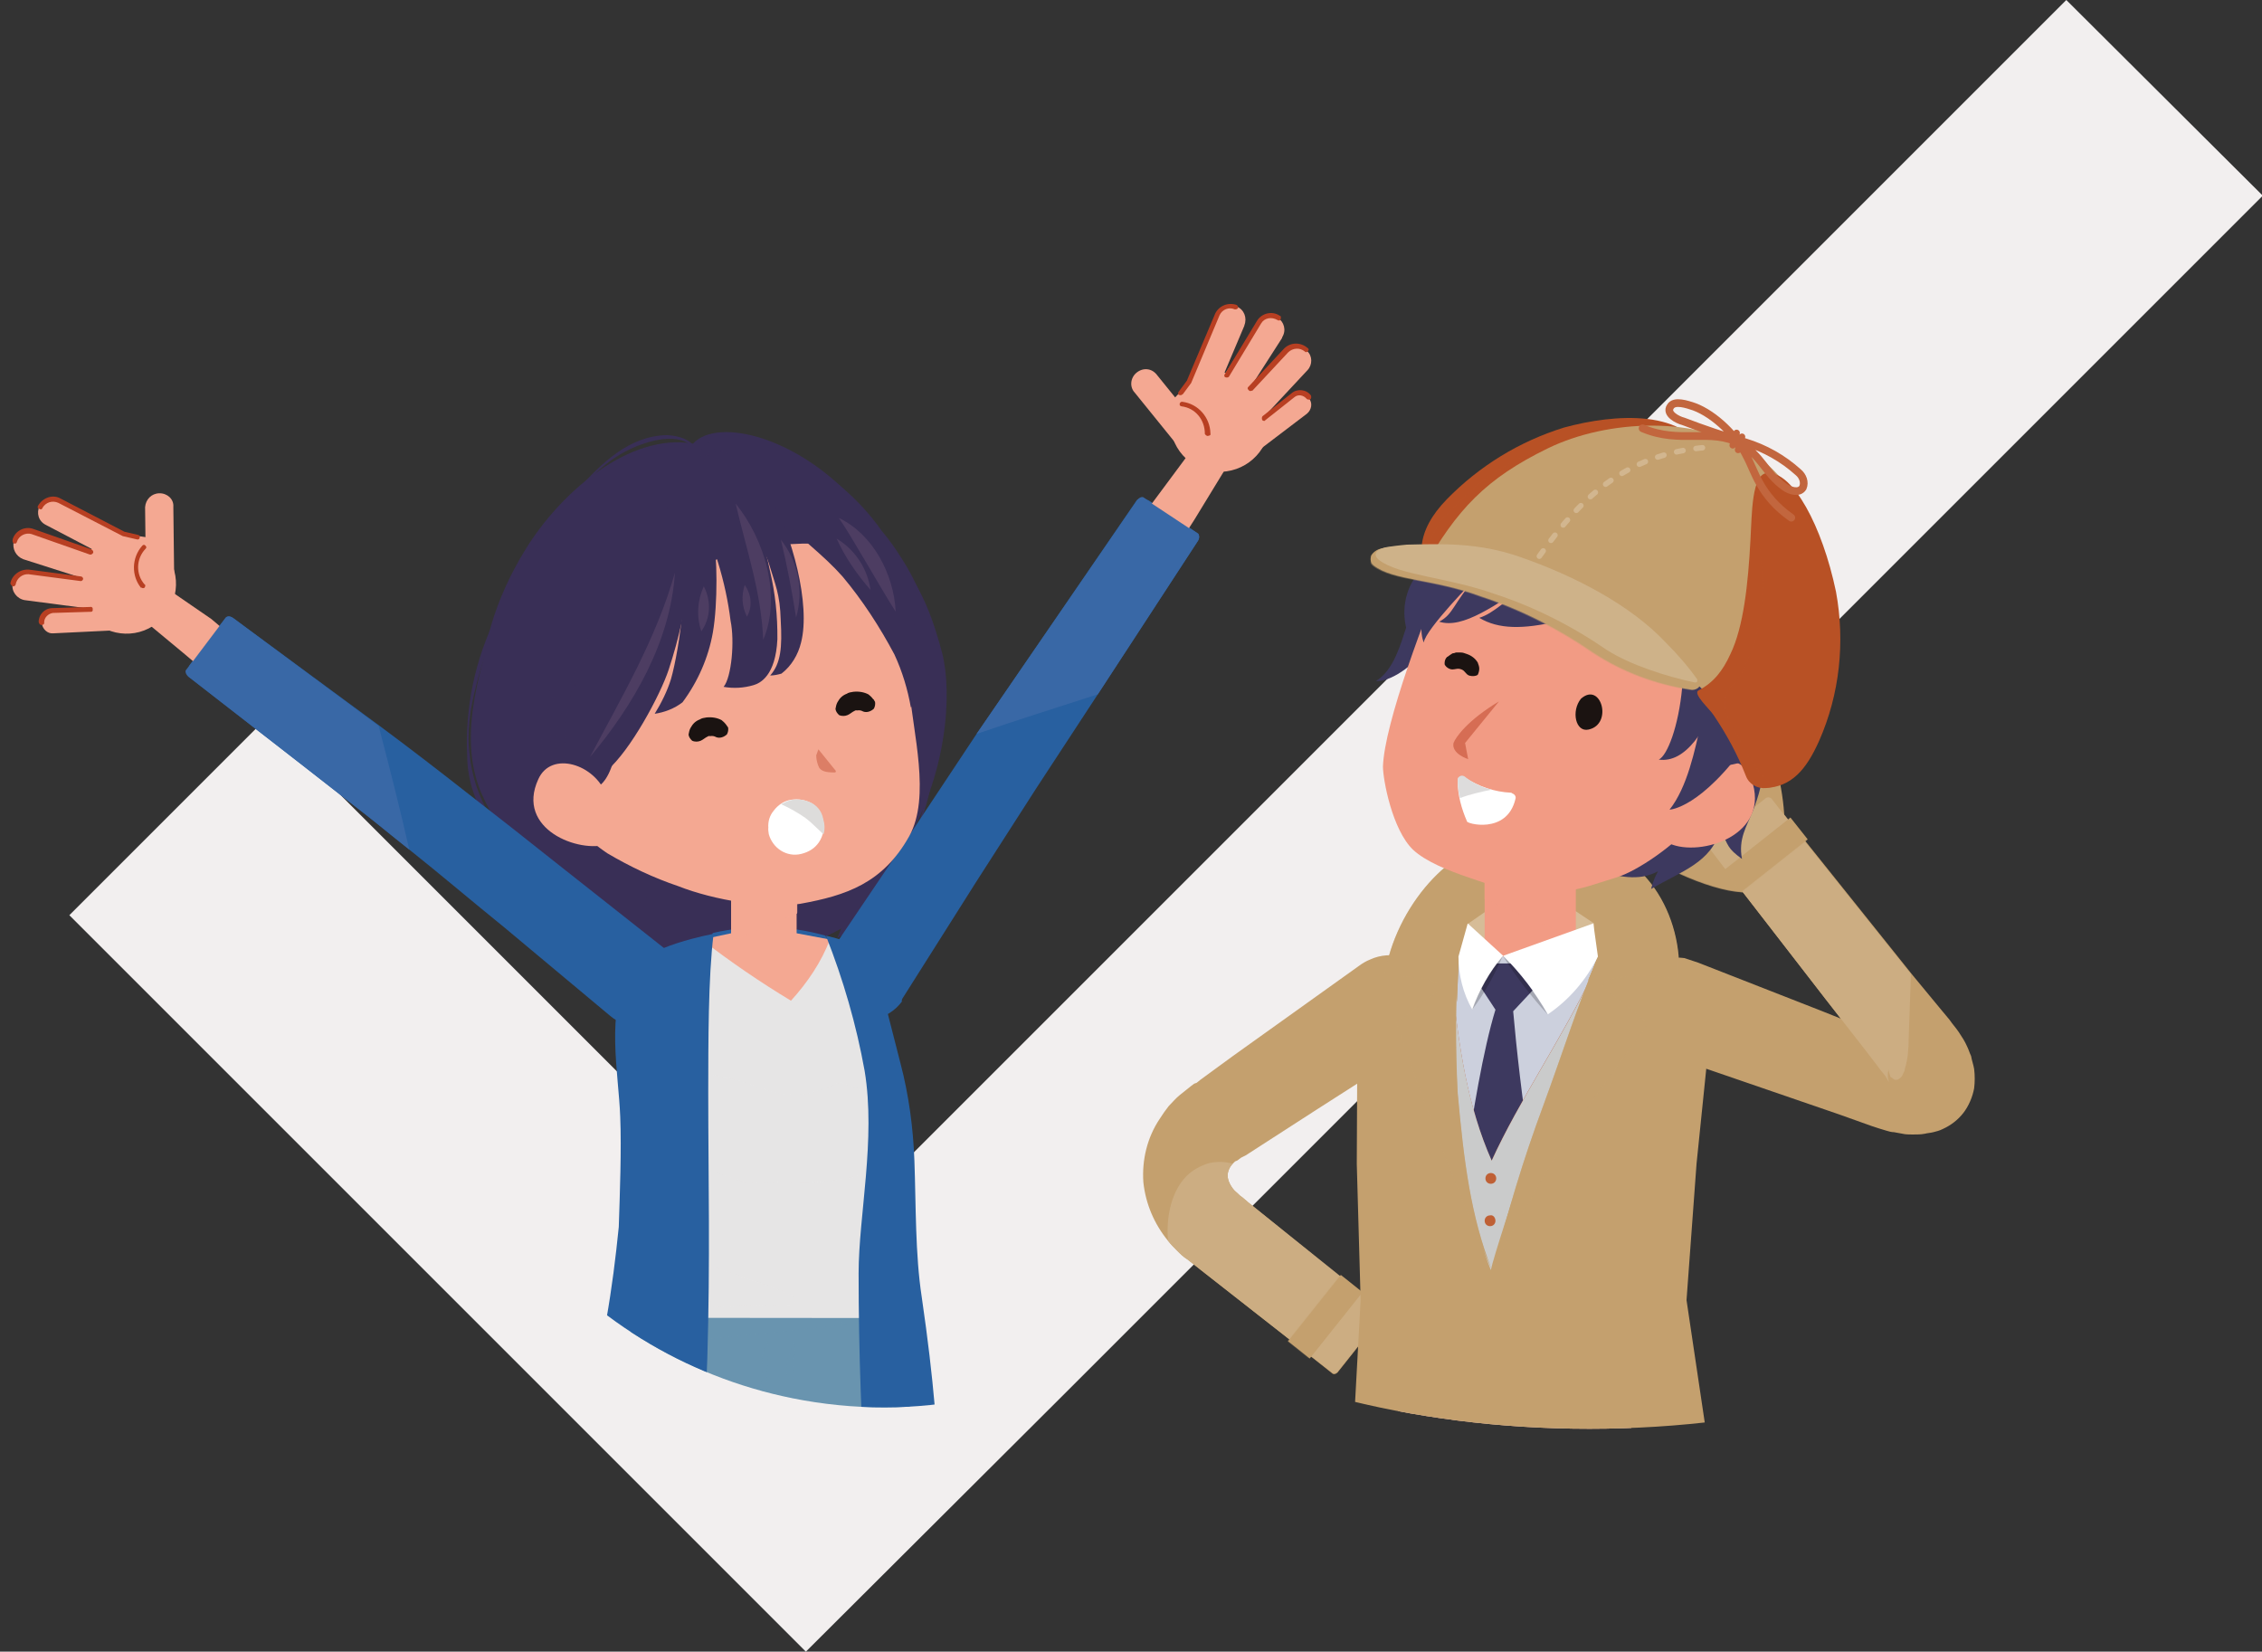 <svg xmlns="http://www.w3.org/2000/svg" xmlns:xlink="http://www.w3.org/1999/xlink" xml:space="preserve" id="レイヤー_1" x="0" y="0" style="enable-background:new 0 0 293.6 214.4" version="1.1" viewBox="0 0 293.6 214.4"><rect x="0" y="0" width="293.6" height="214.4" fill="#333333" stroke="none"/><style>.st2{fill:#392f56}.st3{opacity:.3}.st5{fill:#2860a0}.st6{fill:#3968a6}.st7{fill:#f4a892}.st8{fill:#6994af}.st9{opacity:.2}.st12{fill:#e6e5e5}.st13{opacity:.6}.st17{opacity:.4}.st20{fill:#b83f22}.st21{fill:#4d3d62}.st25{fill:#fff}.st27{fill:#1a1311}.st28{fill:#c4a06e}.st31{fill:#f29b84}.st32{fill:#ccad82}.st39{fill:#3d395f}.st40{fill:#b85125}.st43{opacity:.5}.st48{fill:#bf6035}.st52{fill:#070303}.st63{fill:#1b1311}</style><g id="img_solution01" transform="translate(0 -41)"><path id="前面オブジェクトで型抜き_1" d="M104.6 255.4 9 159.8l25.4-25.4 70.2 70.2L268.2 41l25.5 25.4-154.8 154.8-34.3 34.2z" style="fill:#f2efef"/><g id="グループ_343" transform="rotate(10.02 -232.769 246.631)"><g id="グループ_344" transform="translate(-10.828 -1.405)"><g id="グループ_339"><defs><path id="SVGID_1_" d="M165.6.6v105.5c0 33-26.8 59.8-59.8 59.8-29.2 0-54.2-21.1-59-49.9L-7 118l-14.2-71.6L165.6.6z"/></defs><clipPath id="SVGID_00000119092050075760860290000009014127385442443905_"><use xlink:href="#SVGID_1_" style="overflow:visible"/></clipPath><g id="グループ_338" style="clip-path:url(#SVGID_00000119092050075760860290000009014127385442443905_)"><path id="パス_319" d="M75.9 111.8c-10.7-4.3-19.6-16.7-23.7-30.2C43.6 62 83.8 41.2 101.1 64l3.4 29-2.5 9.8c-4.7 5.6-19.6 11.6-26.1 9" class="st2"/><g id="グループ_307" class="st3" transform="translate(85.382 54.714)"><g id="グループ_306"><defs><path id="SVGID_00000015331483269253977050000008672913815763943609_" d="M-36.8 1.7h58.4v53.6h-58.4z" transform="rotate(-79.98 -7.636 28.497)"/></defs><clipPath id="SVGID_00000161628782110527921580000012054950741998788779_"><use xlink:href="#SVGID_00000015331483269253977050000008672913815763943609_" style="overflow:visible"/></clipPath><g id="グループ_305" style="clip-path:url(#SVGID_00000161628782110527921580000012054950741998788779_)"><path id="パス_320" d="M-9.5 57c-10.7-4.3-19.6-16.7-23.7-30.2-8.5-19.6 31.7-40.4 49-17.6l3.4 29-2.5 9.8C11.9 53.7-3 59.7-9.5 57" class="st2"/></g></g></g><path id="パス_321" d="M99.7 106c3.9-2.4 4.7-8.6 6.4-13 4-10.2 2.8-20.8.6-25.7-3.7-8-6-9.5-11.2-14.3-3.3-3.1-8.4 1.3-6.7 4.7 4.8 9.4 10 20.9 11.7 30 1 6.1.7 12.4-.8 18.3" class="st2"/><path id="パス_322" d="M81.7 112.8c-4.5 2.2-9.8-.2-14.9-3.8-7.6-5.3-11.9-7.5-15.9-13.5-4.6-7.1-2.6-16.8-2.2-22.7.4-5.1 8.8-6.4 8.8-6.4 2.1 16.5-.2 23 5.5 30.2 4.5 5.8 8.2 14.7 18.7 16.2" class="st2"/><path id="パス_323" d="M59.8 88.2c.4 2.6 1.4 5 2.8 7.2 1.2 1.6 2.5 3 3.6 4.6 2.9 5.2 7.6 9.2 13.2 11.1l.1-.2c-2.9-2.7-5.8-4.9-8.7-7.4-1.8-1.7-4-3.3-5.3-5.5-1.7-3.4-3.1-7-5.6-10l-.1.2" class="st2"/><path id="パス_324" d="M61 89.7c1.4 5 4.9 9 8.4 12.7 3.4 3.9 8.5 5.4 11.9 9.3l.1-.1c-3.2-5.7-10.5-7.2-14.3-12.3-1.3-1.8-2.8-4.5-4-6.4-.7-1.1-1.3-2.2-2.1-3.2z" class="st2"/><path id="パス_325" d="M97.3 76.5c.7 4.6 3 8.9 2.7 13.6-.1 4.6-2.2 9.5-.1 13.9h.1c-1-4.7 1.1-9.1.5-13.9-.3-2.3-.5-4.7-.8-7-.3-2.3-1.2-4.6-2.4-6.6" class="st2"/><path id="パス_326" d="M48.9 72.5c-1.8 6.1-2 12.5-.6 18.7 1.2 6.3 6.5 11.3 12.5 13.2v-.1c-5.7-2.6-10.4-7.1-12.2-13.3-1.9-5.9-.2-12.4.3-18.5" class="st2"/><path id="パス_327" d="M107.3 80.1c.2 3.5 1 7.1-.1 10.6-1 3.4-2.6 6.6-4.8 9.4 2.8-2.4 4.6-5.7 5.1-9.4.6-3.4 1.3-7.4-.2-10.6" class="st2"/><path id="パス_328" d="m109.4 112.3 6.8-16.6 5.6-13.4 5.7-13.3 9.3-21.8c.2-.4.1-.8-.1-1l-7-3.1c-.2-.1-1.4-.2-1.6.2l-15.2 33.5-6.4 14.7-7.3 16.4c-1.3 2.8-.1 6.1 2.7 7.5 2.8 1.3 6.1.1 7.5-2.7-.1-.2 0-.3 0-.4" class="st5"/><path id="パス_329" d="M136.8 47.2c.2-.4.1-.8-.1-1l-7.8-3.4c-.2-.1-.6.1-.8.6l-15.2 33.4c4.9-2.7 9.7-5.2 14.6-7.8l9.3-21.8z" class="st6"/><path id="パス_330" d="m135.4 45.7-5.3-2.3.6-1.2 4.4-8.8 4.4 1.9-3.6 9.2-.5 1.2z" class="st7"/><path id="パス_331" d="m82.4 111.7 17.4-4-1.7-1.7c-4.9-.5-9.9.3-14.4 2.2l-1.3 3.5z" class="st5"/><path id="パス_332" d="M92.5 182.9c-3.6.5-7.1-1.6-8.2-5.1l-1.2-4.1c-1-3.4-2.3-15.9 1.2-16.5l28.9-5.1c3.5-.6 6.6 11.6 6.8 15.1l.3 4.3c.1 3.6-2.4 6.8-6 7.5l-21.8 3.9z" class="st8"/><g id="グループ_310" class="st9" transform="translate(136.297 154.914)"><g id="グループ_309"><defs><path id="SVGID_00000049207134281388946290000007616553662870779272_" d="M-45.5 10.4h25.2v3.1h-25.2z" transform="rotate(-79.98 -32.904 11.898)"/></defs><clipPath id="SVGID_00000054968142563920578050000010967757204041041289_"><use xlink:href="#SVGID_00000049207134281388946290000007616553662870779272_" style="overflow:visible"/></clipPath><g id="グループ_308" style="clip-path:url(#SVGID_00000054968142563920578050000010967757204041041289_)"><path id="パス_333" d="M-33.6 24.5c.1 0 .2 0 .2-.1 1-.7 1.6-1.8 1.7-3 .7-3.8.1-10.5-1.9-21.7 0-.2-.3-.4-.5-.4s-.4.3-.4.5c1.9 11 2.5 17.8 1.9 21.4-.1.9-.6 1.8-1.3 2.4-.2.1-.3.4-.1.6.1.2.3.3.4.3" class="st8"/></g></g></g><g id="グループ_313" class="st9" transform="translate(133.147 155.745)"><g id="グループ_312"><defs><path id="SVGID_00000116939958164309383840000003143838987413094291_" d="M-43.6 8.4h21.8V12h-21.8z" transform="rotate(-79.98 -32.637 10.22)"/></defs><clipPath id="SVGID_00000105402566309856503590000005085160312886667445_"><use xlink:href="#SVGID_00000116939958164309383840000003143838987413094291_" style="overflow:visible"/></clipPath><g id="グループ_311" style="clip-path:url(#SVGID_00000105402566309856503590000005085160312886667445_)"><path id="パス_334" d="M-31.2 21.1c.2 0 .4-.2.3-.4-.5-5-2-15.9-2.9-21.2 0-.2-.2-.3-.4-.3s-.3.2-.3.4c1 5.2 2.4 16.1 2.9 21.1.1.3.2.4.4.4" class="st8"/></g></g></g><path id="パス_335" d="m81 110.1 8.9-3.6h10c9.5 1.1 14.7 47 14.7 47L85 158.7c.1.1-12.6-44.3-4-48.6" class="st12"/><g id="グループ_316" class="st13" transform="translate(119.388 149.627)"><g id="グループ_315"><defs><path id="SVGID_00000069368119343340603800000014499196437969312659_" d="M-30.1-5.1h8.9v17.6h-8.9z" transform="rotate(-79.98 -25.638 3.735)"/></defs><clipPath id="SVGID_00000006699795410825380100000015592344732669334693_"><use xlink:href="#SVGID_00000069368119343340603800000014499196437969312659_" style="overflow:visible"/></clipPath><g id="グループ_314" style="clip-path:url(#SVGID_00000006699795410825380100000015592344732669334693_)"><path id="パス_336" d="M-34.4-.7C-28.2 2-23 1.6-17.5 3.1c1 .3.9 1.1-.2 1.3-5.4 1.1-13 2.7-16.6 3.7l-.1-8.8z" class="st12"/></g></g></g><g id="グループ_319" class="st3" transform="translate(119.499 154.256)"><g id="グループ_318"><defs><path id="SVGID_00000058557680946070666800000012340853771051394482_" d="M-23.9-11.2h8.5v29.6h-8.5z" transform="rotate(-79.98 -19.657 3.556)"/></defs><clipPath id="SVGID_00000041983957238119516340000013986054865038794368_"><use xlink:href="#SVGID_00000058557680946070666800000012340853771051394482_" style="overflow:visible"/></clipPath><g id="グループ_317" style="clip-path:url(#SVGID_00000041983957238119516340000013986054865038794368_)"><path id="パス_337" d="m-33.9 7.8 28-7.9 1-.6-29.6 5.2.6 3.3z" class="st8"/></g></g></g><g id="グループ_322" class="st13" transform="translate(115.14 123.886)"><g id="グループ_321"><defs><path id="SVGID_00000067233891408970447630000006335242607651285389_" d="M-27.5-7.6H-11v30.4h-16.5z" transform="rotate(-79.98 -19.254 7.568)"/></defs><clipPath id="SVGID_00000183962262203806201100000009494702392790426521_"><use xlink:href="#SVGID_00000067233891408970447630000006335242607651285389_" style="overflow:visible"/></clipPath><g id="グループ_320" style="clip-path:url(#SVGID_00000183962262203806201100000009494702392790426521_)"><path id="パス_338" d="M-6.2 11.2c-2.2 1.9-6.6 2.7-9.2 3.1-5 .7-10.8 3.2-15.5-.2-2-1.4-3.9-5.2-3.4-7.7.7-3.7 5.5-4.1 8.4-3.9 2.3.2 5.8 1.1 8.3.7 3.9-.7 4.6-2.7 8.7-3.8 4.8-1.3 6.6 8.3 2.7 11.8" class="st12"/></g></g></g><path id="長方形_772" d="M85.6 98.9h8.5v11.6h-8.5z" class="st7" transform="scale(-1) rotate(-10.02 -1194.104 1024.593)"/><path id="パス_339" d="M95.2 115.1c-4.4-1.7-8.6-3.6-12.8-5.8l7.4-3 9 .1c-.6 3.1-1.9 6-3.6 8.7" class="st7"/><path id="パス_340" d="m86.2 108.8 7.8-5-1-5.6-8.4 1.5 1.6 9.1z" class="st7"/><g id="グループ_325" class="st17" transform="translate(119.06 98.904)"><g id="グループ_324"><defs><path id="SVGID_00000090293485805497937370000000189905275047542449_" d="M-35.1-.1h10.6v9.4h-10.6z" transform="rotate(-79.98 -29.749 4.627)"/></defs><clipPath id="SVGID_00000127007197183300526640000012590731010450321585_"><use xlink:href="#SVGID_00000090293485805497937370000000189905275047542449_" style="overflow:visible"/></clipPath><g id="グループ_323" style="clip-path:url(#SVGID_00000127007197183300526640000012590731010450321585_)"><path id="パス_341" d="m-32.8 9.9 7.8-5-1-5.6-8.4 1.5 1.6 9.1z" class="st7"/></g></g></g><path id="パス_342" d="M78.8 159.9c0-4-.2-8-.5-12-.6-4.2-1.4-10-2.3-14.1-1.2-5.6-4.3-13.2-2.1-18.8 1.4-3.6 9.9-6.7 9.9-6.7.3 5.8 1.8 14.1 2.9 20.4 2 11.3 4 21.1 5.9 34.1 1.3 9 1.3 13.6 1.9 20.2.2 1.7-1.1 3.3-2.8 3.5-3.3.5-6.6.8-9.9 1-.8 0-1.5-.6-1.6-1.4 0 0-1-15.2-1.4-26.2" class="st5"/><path id="パス_343" d="M120.5 181.3c-1.7.5-3.5-.5-4-2.2v-.1c-2.6-10.7-4.7-20.4-6.5-30.6-1.3-7.4-.8-17.5-3.8-26-2.1-5.7-4.8-11.2-8-16.4 2.9.1 6.2.9 7.1 2.9l5.3 11.7c1.8 3.9 3.1 8 4 12.2 1.2 5.6 2.2 11.9 4 17.2 3.6 10.9 4.9 16.4 7.7 28 .2.8-.3 1.6-1 1.9-1.3.5-3.6 1.1-4.8 1.4" class="st5"/><path id="パス_344" d="M89.1 51c1.5 2.1 3.2 4.1 5.1 6 2.1 1.6 3.9 3.6 5 6 1.6 3.3 3.6 7 4.4 10.5.4 1.1.1 2.4-.7 3.3l.1.2c1.5-.4 2.1-2.2 2.1-3.6 0-5.7-4.3-9.9-7.6-14-2-3.5-4.6-6.6-8.4-8.4" class="st2"/><path id="パス_345" d="M52.1 81.6c-6.5-14.3 3.1-32 22-34.3C91 45.1 98.6 55 103.3 72.6c1.4 5.4 5.2 13.3 3.3 18.8-2.3 6.6-6.7 9-12.4 11.1-4 1.4-11.1 1.5-16 .5-3.3-.5-6.6-1.4-9.8-2.6-6.4-2.8-12-9.3-16.3-18.8" class="st7"/><g id="グループ_328" class="st17" transform="translate(127.245 82.882)"><g id="グループ_327"><defs><path id="SVGID_00000146468305104437838990000003447683866414663856_" d="M-34.3-.8h2.9v3.1h-2.9z" transform="rotate(-79.98 -32.871 .745)"/></defs><clipPath id="SVGID_00000143591224866678312540000003064502393841906331_"><use xlink:href="#SVGID_00000146468305104437838990000003447683866414663856_" style="overflow:visible"/></clipPath><g id="グループ_326" style="clip-path:url(#SVGID_00000143591224866678312540000003064502393841906331_)"><path id="パス_346" d="M-34.4-.7c-.1.9.2 1.8.7 2.5.5.5 1.3.4 2.4.2l-3.1-2.7z" class="st20"/></g></g></g><path id="パス_347" d="M49.4 84.8c2.7 8 7.2 10.2 14.2 14.4.8-2.8 1.9-8.3 1.5-12-.4-3.7-4-10.3 3.4-20.4 7.3-10 21.3-10.9 21.3-10.9l3.6-5.1c-9.5-8.1-20.8-8.7-23.3-4.7-8.2 0-15.8 9-19.1 17.5-2.4 6.1-4 14.3-1.6 21.2" class="st2"/><path id="パス_348" d="M83.6 55.8 81.2 45c5.7 1.1 10.9 3.9 15 8 1.1.9 2.1 1.9 3.1 3 5.2 5.5 10.6 16.9 5.3 17.8 2.2-1.2 1-4.7-1.9-8.7-8.2-7.3-14.2-9.5-19.1-9.3" class="st2"/><path id="パス_349" d="M85.5 50.5c7.9.6 23.2 16.8 18.4 24.4-.8-2.2-1.9-4.4-3.3-6.4-2.5-3.2-5.3-6.2-8.4-8.8-2.9-2.3-6.2-3.9-9.2-6-.9-.7-1.9-1.3-2.7-2.1l5.2-1.1z" class="st2"/><path id="パス_350" d="M70.8 55.9c1.9 4.5 2.5 11.1 1.3 19.6-.5 3.5-3.1 11.3-5.6 14.3-.7.8-1.5.4-2.5.4 3.5-5.4 6.3-15.3 5.4-25.9-.2-2.3-.2-4.7 0-7 0-1.6.7-2 1.4-1.4" class="st2"/><path id="パス_351" d="M71.2 57c1.7 6.5 1.3 13.4-1.1 19.7-1.1 3.1-2.9 6.3-2.9 9.7s-.7 5-1.5 5.7c-.5-1-1.2-1.8-2-2.5-2.7-3.2-4.1-9.2-3.8-15.2.3-4.2 1.5-8.4 3.5-12.1 1.5-3.3 3.6-6.3 6.2-8.9.7.9 1.3 2.2 1.6 3.6" class="st2"/><path id="パス_352" d="M72 54.2c.7-2.3 3.4-4.5 6.7-1.5 1.6 2.5 3 5.1 4.1 7.9 1.2 2.8 2 5.6 2.5 8.6.6 4.7-1.2 6-2 6.4-1.2.6-2.5.9-3.8.9.8-1.4.4-6.1-.6-8.6C77.4 63 75 58.4 72 54.2" class="st2"/><path id="パス_353" d="M76.9 69.8c0 3.3-.8 6.6-2.3 9.6-.9 1-2.1 1.7-3.3 2.1.6-1.5 1.1-3.2 1.3-4.8.4-3.8.2-15.1-2.8-19.6 1.9-1.7 3.6-2.4 5 .5.9 2.1 2.1 8.4 2.1 12.2" class="st2"/><path id="パス_354" d="M81.1 51c3.7 4.5 7.7 13 7.3 18.1-.1 1.6-.7 3.2-1.8 4.4-.4.2-.9.4-1.4.5 1.1-1.8.9-3.9.1-7.3-.7-3.4-1.5-4.4-2.8-7-.6-1.2-2.9-4.2-3.7-6.1-.7-2.1 1-3.7 2.3-2.6" class="st2"/><path id="パス_355" d="M90.6 55c1.5 2.2 3.4 4.1 5.5 5.8-.9-2.7-2.9-4.8-5.5-5.8" class="st21"/><path id="パス_356" d="M83.5 56.4c1.4 3.2 2.6 6.4 3.7 9.6.4-3.6-1-7.2-3.7-9.6" class="st21"/><path id="パス_357" d="M76.9 52.8c2.4 5.6 5.3 10.8 6.6 16.8 1.4-6-2.1-12.9-6.6-16.8" class="st21"/><path id="パス_358" d="M74.7 64.1c-.5 1.9-.3 4 .7 5.8.9-1.9.6-4.1-.7-5.8" class="st21"/><path id="パス_359" d="M79.9 63c-.2 1.4.1 2.8 1 4 .5-1.4.1-2.9-1-4" class="st21"/><path id="パス_360" d="M70.7 63c-.9 8.9-4 17.1-6.7 25.5 4.4-7.6 7.7-16.6 6.7-25.5" class="st21"/><path id="パス_361" d="M61.4 72.5c-1.1 2.6-1.6 5.3-1.6 8.1-.8 4.5-1.3 9.8 2.6 13.1l.1-.1c-2-4-2.7-8.6-2.3-13 .8-2.6 1.3-5.3 1.3-8.1h-.1" class="st2"/><g id="グループ_331" class="st9" transform="translate(93.693 73.173)"><g id="グループ_330"><defs><path id="SVGID_00000004528175252788857020000013526796789666472341_" d="M-43.4 8.3h21.2v3.2h-21.2z" transform="rotate(-79.98 -32.824 9.919)"/></defs><clipPath id="SVGID_00000170958020540029697890000004659902602354670987_"><use xlink:href="#SVGID_00000004528175252788857020000013526796789666472341_" style="overflow:visible"/></clipPath><g id="グループ_329" style="clip-path:url(#SVGID_00000170958020540029697890000004659902602354670987_)"><path id="パス_362" d="M-32.3-.7c-1.1 2.6-1.6 5.3-1.6 8.1-.8 4.5-1.3 9.8 2.6 13.1l.1-.1c-2-4-2.7-8.6-2.3-13 .8-2.6 1.3-5.3 1.3-8.1h-.1" class="st2"/></g></g></g><path id="パス_363" d="M57.9 78.3c-1.3 5.4-1.4 13 4.4 15.9-4.6-4.1-4-10.2-4.4-15.9" class="st2"/><g id="グループ_334" class="st9" transform="translate(91.595 79.029)"><g id="グループ_333"><defs><path id="SVGID_00000129900891440288376520000007924295556044180125_" d="M-39.8 4.7h15.9v5.1h-15.9z" transform="rotate(-79.98 -31.895 7.249)"/></defs><clipPath id="SVGID_00000098903703789762694310000002032437942342253958_"><use xlink:href="#SVGID_00000129900891440288376520000007924295556044180125_" style="overflow:visible"/></clipPath><g id="グループ_332" style="clip-path:url(#SVGID_00000098903703789762694310000002032437942342253958_)"><path id="パス_364" d="M-33.7-.7c-1.3 5.4-1.4 13 4.4 15.9-4.6-4.1-4-10.3-4.4-15.9" class="st2"/></g></g></g><path id="パス_365" d="M90.4 52.3c1.5 1.5 3.3 3.7 4.7 5.3 1.4 1.6 3.2 3.8 4.7 5.4-1.1-4.8-4.7-9.4-9.4-10.7" class="st21"/><path id="パス_366" d="M70.8 47.1c-.7-1.5-2.7-1.7-4.2-1.5-4.8.9-7.8 5.1-10.2 9-2.5 3.9-4.5 8.1-6 12.5-.5 1.5-.9 3-1.2 4.5 1.1-2.7 2.2-5.8 3.4-8.5 2.5-5.5 4.7-11.6 9.9-15.1 2.4-1.6 6.2-3.3 8.3-.9" class="st2"/><path id="パス_367" d="M66.9 92.9c-2.1-3.6-8-4.4-9-.4-1.8 6.9 6.9 8.6 10.4 6.7 2.9-1.8-.7-5.1-1.4-6.3" class="st7"/><path id="パス_368" d="M74.1 45.5c-1.6-.6-3.5.8-2.6 2.5 0 .1.1.2.2.2s.1 0 .1-.1c.8-.7 1.9-.8 2.8-.2.3.2.7.4 1.1.6h.1c0-1.1-.8-2-1.9-2-.5 0-1 .2-1.4.5-.3.3-.6.6-1 .9l.3.1c.1-1.2 1.2-1.6 2.2-2.3.1-.1.1-.2.1-.2" class="st2"/><g id="グループ_337" class="st9" transform="translate(105.65 46.026)"><g id="グループ_336"><defs><path id="SVGID_00000081623719738921766280000014966050720956269723_" d="M-33.7-1.4h3.2v4.6h-3.2z" transform="rotate(-79.98 -32.141 .894)"/></defs><clipPath id="SVGID_00000132058835068359473170000007474635980474014613_"><use xlink:href="#SVGID_00000081623719738921766280000014966050720956269723_" style="overflow:visible"/></clipPath><g id="グループ_335" style="clip-path:url(#SVGID_00000132058835068359473170000007474635980474014613_)"><path id="パス_369" d="M-31.6-.6c-1.1-.4-2.6.1-2.8 1.4 0 .5.1 1.1.4 1.5.7-.9 2-1.1 3-.4.3.2.7.4 1.1.6l.1-.1c0-1.1-.8-2-1.9-2-.5 0-1 .2-1.4.5-.3.3-.6.6-1 .9l.3.1c.1-1.2 1.2-1.6 2.2-2.3v-.2z" class="st2"/></g></g></g><path id="パス_370" d="M88.7 91.2c.4-.8 1.1-1.5 2-1.8.9-.3 1.8-.3 2.7 0 1.8.8 2.6 3 1.8 4.8-.4.9-1.1 1.5-2 1.9-1.8.8-3.8-.1-4.6-1.8-.1-.3-.2-.6-.2-.8-.2-.8-.1-1.6.3-2.3" class="st25"/><path id="パス_371" d="M94.7 92.5c-.6-.4-1.2-.8-1.8-1.1-1.1-.5-2.2-.9-3.4-1.2.4-.3.8-.6 1.3-.8.9-.3 1.8-.3 2.7 0 .8.3 1.4.9 1.7 1.7.3.6.5 1.3.4 2l-.9-.6" style="fill:#dddcdb"/><path id="パス_372" d="M80.7 81.3c-.2-.2-.5-.4-.7-.5-.6-.2-1.3-.2-2 0-.3.1-.6.2-.8.4-.5.3-.8.7-1 1.3-.1.3-.1.6-.1.9.1.3.3.5.6.7.4.1.8 0 1.1-.2.3-.2.5-.5.8-.7.1-.1.2-.1.3-.1.3-.1.5-.1.8 0 .5.1 1-.2 1.3-.6.1-.3.1-.6 0-.9l-.3-.3" class="st27"/><path id="パス_373" d="M98.9 74.7c-.2-.2-.5-.4-.7-.5-.6-.2-1.3-.2-2 0-.3.1-.6.2-.8.4-.5.3-.8.7-1 1.3-.1.3-.1.6-.1.9.1.3.3.5.6.7.4.1.8 0 1.1-.2.3-.2.5-.5.8-.7.1-.1.2-.1.3-.1.3-.1.5-.1.8 0 .5.1 1-.2 1.3-.6.1-.3.1-.6 0-.9-.2-.2-.2-.3-.3-.3" class="st27"/><path id="パス_374" d="m77.9 111.3-15.8-8.5-6.3-3.4-3.2-1.7-3.2-1.7c-4.3-2.3-8.7-4.6-12.9-6.7L15.3 78.8c-.4-.2-.8-.2-1 .1l-3.5 6.8c-.1.2-.3 1.4.1 1.6L27 95.8l8.1 4.3c2.7 1.4 5.3 2.9 7.9 4.3 4.6 2.5 9.2 5.2 13.9 7.8l15.5 8.9c2.7 1.6 6.1.7 7.7-1.9 1.6-2.7.7-6.1-1.9-7.7 0-.1-.2-.1-.3-.2" class="st5"/><path id="パス_375" d="M15.3 78.8c-.4-.2-.8-.2-1 .1l-3.9 7.6c-.1.2.1.6.5.8L27 95.8l8.1 4.3c2.7 1.4 5.3 2.9 7.9 4.3-2.1-5-4.4-10.1-6.7-15.1l-21-10.5z" class="st6"/><path id="パス_376" d="m13.7 80.1-2.6 5.1-1.2-.7-8.6-4.9 2.2-4.3 9 4.1 1.2.7z" class="st7"/><path id="パス_377" d="m1 71-10.7-3.4c-1-.3-2 .2-2.3 1.2-.3 1 .2 2 1.2 2.3l10.7 3.4L1 71z" class="st7"/><path id="パス_378" d="M5.6 72.5c2.4 2.6 2.2 6.7-.4 9.1-2.6 2.4-6.7 2.2-9.1-.4-2.4-2.6-2.2-6.7.4-9.1 1.5-1.4 5-1.9 6.9-1.6 1.4.1 1.2.8 2.2 2" class="st7"/><path id="パス_379" d="m6.8 74.9-1.7-9C5 64.9 4 64.3 3 64.5c-1 .2-1.6 1.1-1.5 2.1l1.7 9 3.6-.7z" class="st7"/><path id="パス_380" d="m-1.3 73.8-11.1-1.5c-1-.1-1.9.6-2.1 1.6-.1 1 .6 1.9 1.6 2.1l11.1 1.5.5-3.7z" class="st7"/><path id="パス_381" d="M-14.4 74.2c.2 0 .3-.1.3-.3.1-.8.9-1.4 1.7-1.3l7.9 1.3c.2 0 .3-.1.4-.3 0-.2-.1-.3-.3-.4l-7.9-1.3c-1.2-.2-2.3.7-2.4 1.8 0 .3.1.5.3.5" class="st20"/><path id="パス_382" d="m-.7 77-11.2.5c-1 0-1.8.9-1.8 1.9s.9 1.8 1.9 1.8l11.2-.5-.1-3.7z" class="st7"/><path id="パス_383" d="M-13.6 79.7c.2 0 .3-.2.3-.3 0-.8.6-1.5 1.4-1.6l6.8-.3c.2 0 .3-.2.3-.3 0-.2-.2-.3-.3-.3l-6.8.3c-1.2.1-2.1 1.1-2.1 2.2.1.1.2.3.4.3" class="st20"/><path id="パス_384" d="M.8 80-8 82c-.8.2-1.3 1-1.1 1.7.2.8 1 1.3 1.7 1.1l8.8-2L.8 80z" class="st7"/><path id="パス_385" d="M-9.1 84c.2 0 .4-.2.3-.4-.1-.6.3-1.2.9-1.4l4.8-1c.2 0 .3-.2.2-.4 0-.2-.2-.3-.4-.2l-4.8 1c-1 .2-1.6 1.2-1.4 2.1.1.2.2.3.4.3" class="st20"/><path id="パス_386" d="M3 77c.2 0 .3-.1.3-.3 0-.1 0-.2-.1-.2-1.4-1.1-1.7-3.1-.7-4.6.1-.1.1-.3-.1-.4-.1-.1-.3-.1-.4.1-1.1 1.8-.7 4.1.8 5.4 0-.1.1 0 .2 0" class="st20"/><path id="パス_387" d="M1.2 70.9c.2 0 .3-.1.3-.3 0-.2-.1-.3-.3-.3l-1.8-.1-8.9-2.8c-1.1-.4-2.3.3-2.7 1.4-.1.2 0 .4.2.4.2.1.4 0 .4-.2.3-.8 1.1-1.2 1.9-1l9 2.8 1.9.1" class="st20"/><path id="パス_388" d="m131.8 28.6 2.5-10.9c.2-1 1.2-1.6 2.2-1.4 1 .2 1.6 1.2 1.4 2.2v.1l-2.5 10.9-3.6-.9z" class="st7"/><path id="パス_389" d="M130.8 33.4c1.1 3.4 4.7 5.3 8.1 4.2 3.4-1.1 5.3-4.7 4.2-8.1s-4.7-5.3-8.1-4.2c-1.9.6-4.2 3.4-4.9 5.1-.5 1.3.2 1.5.7 3" class="st7"/><path id="パス_390" d="m132.3 35.6-6.9-6c-.8-.6-.9-1.8-.2-2.6s1.8-.9 2.6-.2l6.9 6-2.4 2.8z" class="st7"/><path id="パス_391" d="m135.3 28.1 4.3-10.3c.4-.9 1.4-1.4 2.4-1 .9.4 1.4 1.4 1 2.4v.1l-4.3 10.3-3.4-1.5z" class="st7"/><path id="パス_392" d="M136.8 25.6c.1 0 .3-.1.3-.2l2.9-7.5c.3-.8 1.2-1.1 2-.8.2.1.4 0 .4-.2s0-.4-.2-.4c-1.1-.5-2.4.1-2.8 1.2l-2.9 7.5c-.1.2 0 .4.2.4h.1" class="st20"/><path id="パス_393" d="m137.8 30.2 6.1-9.4c.6-.8 1.7-1 2.6-.4.8.5 1 1.6.5 2.4l-6.1 9.4-3.1-2z" class="st7"/><path id="パス_394" d="M140.1 26.8c.1 0 .2-.1.3-.1l3.7-5.7c.5-.7 1.4-.9 2.1-.5.1.1.3.1.4-.1s.1-.3-.1-.4c-1-.6-2.3-.4-3 .6l-3.7 5.7c-.1.1-.1.3.1.4.1.1.2.1.2.1" class="st20"/><path id="パス_395" d="m139.6 33 6.1-6.6c.6-.6 1.5-.6 2.1 0 .6.5.6 1.4.1 2l-6.1 6.6-2.2-2z" class="st7"/><path id="パス_396" d="M142.5 30.3c.1 0 .2 0 .2-.1l3.2-3.6c.4-.5 1.1-.5 1.6-.1.1.1.3.1.5 0 .1-.1.1-.3 0-.5-.7-.7-1.9-.6-2.5.1l-3.2 3.6c-.1.1-.1.3 0 .5.1.1.1.1.2.1" class="st20"/><path id="パス_397" d="M135.7 33.5c.3-.1.4-.2.3-.4-.4-2-2.2-3.5-4.3-3.4-.2 0-.3.2-.3.3 0 .2.1.3.3.3 1.8-.1 3.3 1.2 3.6 3 .1.1.2.2.4.2" class="st20"/><path id="パス_398" d="M131.3 28.9c.1 0 .2-.1.3-.2l.8-1.6 2.1-9.3c.2-.8 1-1.3 1.8-1.1.2 0 .3-.1.4-.2 0-.2-.1-.3-.2-.4-1.2-.2-2.3.5-2.6 1.6l-2.1 9.2-.8 1.6c-.1.2 0 .4.1.4h.2" class="st20"/></g></g></g></g><g id="グループ_403" transform="translate(181.105 99.42)"><g id="グループ_404" transform="translate(-26 .58)"><g id="グループ_356" transform="translate(33.831 27.669)"><g id="グループ_406"><path id="パス_406" d="M39.2 28.9c-5.7 1.9-28-9.5-28.8-21.8C9.7-3.1 22.2-4.7 26.3-6.2s10.4 5.1 14 14.8 3.1 18.9-1.1 20.3" class="st28"/><g id="グループ_348" style="opacity:.8" transform="translate(44.143 .273)"><g id="グループ_347"><defs><path id="SVGID_00000134209645264038138730000009092656751002413997_" d="M-33.8-6.7h32.3v35.6h-32.3z"/></defs><clipPath id="SVGID_00000119093938521237612680000017776729802517242278_"><use xlink:href="#SVGID_00000134209645264038138730000009092656751002413997_" style="overflow:visible"/></clipPath><g id="グループ_346" style="clip-path:url(#SVGID_00000119093938521237612680000017776729802517242278_)"><path id="パス_407" d="M-5 28.7c-5.7 1.9-28-9.5-28.8-21.8-.6-10.3 11.8-11.8 16-13.4C-13.7-8-7.4-1.4-3.9 8.3S-.8 27.2-5 28.7" class="st28"/></g></g></g><path id="パス_408" d="M22.9 41.9c-1.1 2.9.1 6.1 2.7 7.6.6.3 1.2.5 1.8.8L49.8 58l2.8 1 1.4.5c.6.2 1.2.4 1.9.6.3.1.7.2 1 .2l1.1.2c.4.1.9.1 1.3.1.6 0 1.1 0 1.6-.1.4-.1.7-.1 1.1-.2.4-.1.8-.2 1.2-.4 1.1-.5 2-1.2 2.7-2.1.7-.9 1.2-2.1 1.4-3.2.1-.8.1-1.7 0-2.5-.1-.6-.3-1.1-.4-1.7-.2-.4-.3-.8-.5-1.2-.3-.7-.7-1.3-1.1-1.9-.4-.6-.8-1-1.2-1.6l-1-1.2-3.8-4.6-13.6-17L41 17c-.2-.2-.5-.2-.7-.1L33 22.7c-.2.2-.3.5-.1.7l4.5 5.9L48 43l5.3 6.8 1.3 1.7.6.8.5.6c.2.3.4.6.5.9v.1-.2c0-.2-.1-.4-.1-.5v-.5c0-.2.1-.4.1-.6.1-.5.4-1 .8-1.5.3-.4.7-.7 1.1-1 .2-.1.3-.2.5-.2.2-.1.2-.1.3-.1.2-.1.4-.1.4-.1.3 0-.1-.1-.4-.1l-.6-.2-.7-.3-2-.8-8-3.2-16.1-6.3-1.8-.6c-2.8-.4-5.8 1.3-6.8 4.2" class="st28"/><path id="長方形_779" d="M32.7 15.7h5v4.7h-5z" class="st31" transform="rotate(-38.381 35.215 18.016)"/><path id="パス_409" d="M41 17c-.2-.2-.5-.2-.7-.1L33 22.7c-.2.2-.3.5-.1.7l4.5 5.9L48 43l5.3 6.8 1.3 1.7.6.8.5.6c.2.3.4.6.5.9v.1-.2c0-.2-.1-.4-.1-.5v-.5c0-.2.1-.4.1-.6 0 .3.1.6.2.9 0 .1.1.2.2.2.1.1.2.2.4.3h.2c.1 0 .2 0 .3-.1.2-.1.4-.3.5-.5.1-.3.3-.5.3-.8.4-1.3.5-2.6.5-3.9l.3-8.4-13.6-17L41 17z" class="st32"/><path id="長方形_780" d="M34.8 22.5h11v3.6h-11z" class="st28" transform="rotate(-38.381 40.255 24.344)"/><g id="グループ_351" class="st9" transform="translate(68.617 26.183)"><g id="グループ_350"><defs><path id="SVGID_00000055694360124252779150000015085731659681468081_" d="M-33.8-6.7h10.9V3h-10.9z"/></defs><clipPath id="SVGID_00000004517807770649266410000003704742952376509852_"><use xlink:href="#SVGID_00000055694360124252779150000015085731659681468081_" style="overflow:visible"/></clipPath><g id="グループ_349" style="clip-path:url(#SVGID_00000004517807770649266410000003704742952376509852_)"><path id="長方形_781" d="M-33.9-3.6h11V0h-11z" class="st28" transform="rotate(-38.381 -28.364 -1.838)"/></g></g></g></g></g><g id="グループ_386" transform="translate(0 27.668)"><defs><path id="SVGID_00000062895005807980226110000007549174448635871423_" d="M-33.8 46.1c0 29.1 38.1 52.7 85 52.7s85-23.6 85-52.7-38.1-52.8-85-52.8-85 23.6-85 52.8"/></defs><clipPath id="SVGID_00000028316222682754271990000015181391311632822682_"><use xlink:href="#SVGID_00000062895005807980226110000007549174448635871423_" style="overflow:visible"/></clipPath><g id="グループ_385" style="clip-path:url(#SVGID_00000028316222682754271990000015181391311632822682_)"><path id="パス_411" d="M30.5 40.1c-1.7-2.5-5-3.5-7.8-2.2-.5.2-1 .5-1.4.8L4.8 50.5l-4.1 3-.5.4-.3.1-.4.3-1.5 1.2c-.5.4-.9.9-1.4 1.4-.2.3-.4.5-.6.8l-.6.9c-1.6 2.4-2.3 5.3-2.1 8.2.3 2.8 1.4 5.4 3.2 7.6.4.5.8.9 1.2 1.3.4.4.8.8 1.3 1.1l1.9 1.5 3.7 2.9L12 87l5.8 4.6c.2.2.5.1.7-.1l5.8-7.3c.2-.2.1-.5-.1-.7l-5.7-4.7-11.6-9.4-.7-.6-.4-.3-.2-.2c-.2-.2-.5-.4-.7-.7-.3-.4-.5-.8-.6-1.2-.2-.7.1-1.5.6-2l.3-.3c.2-.1.3-.1.4-.2.1-.1.3-.2.4-.3l.2-.1.4-.2 3.1-2 6.2-4 12.5-8c.5-.3.9-.6 1.3-1 2.2-2.3 2.5-5.7.8-8.2" class="st28"/><path id="パス_412" d="M17.8 91.5c.2.2.5.1.7-.1l5.8-7.3c.2-.2.1-.5-.1-.7l-5.7-4.7-11.6-9.3-.7-.6-.4-.3-.2-.2c-.2-.2-.5-.4-.7-.7-.3-.4-.5-.8-.6-1.2-.2-.7.1-1.5.6-2-1-.3-2-.3-3-.1-1.1.3-2.2.9-3 1.7-1.8 1.8-2.7 5-2.4 8.4.4.5.8.9 1.2 1.3.4.4.8.8 1.3 1.1l1.9 1.5 3.7 2.9L12 87l5.8 4.5z" class="st32"/><path id="長方形_785" d="M11.4 82.5h11v3.6h-11z" class="st28" transform="rotate(-51.456 16.86 84.263)"/><g id="グループ_359" class="st9" transform="translate(45.818 85.505)"><g id="グループ_358"><defs><path id="SVGID_00000177463967347718035160000013135244606108207544_" d="M-33.8-6.7h9.7V4.2h-9.7z"/></defs><clipPath id="SVGID_00000096753869975899178420000013921546813412301972_"><use xlink:href="#SVGID_00000177463967347718035160000013135244606108207544_" style="overflow:visible"/></clipPath><g id="グループ_357" style="clip-path:url(#SVGID_00000096753869975899178420000013921546813412301972_)"><path id="長方形_786" d="M-34.5-3.1h11V.5h-11z" class="st28" transform="rotate(-51.456 -28.957 -1.242)"/></g></g></g><path id="パス_413" d="M52.3 37.6 40 37.4l-5.8.1s-5.3 13-4.3 23c.9 8.6 6.8 12.8 8.6 17.6.3-1.5 9.2-5.3 12.6-15.2 3.3-9.4 1.2-25.3 1.2-25.3" style="fill:#ccd0dd"/><path id="パス_414" d="m36.9 41.2 2.1 3.2c-1.6 5.2-3 13.7-3.9 20.1-1.2 9.3 2 18.1 3.4 21.6l3.1-7.1c1.6-5.3 2.3-10.9 1.9-16.4-1-6.1-1.8-13.4-2.2-18l2.8-3-2.6-3.2h-3l-1.6 2.8z" class="st39"/><path id="パス_415" d="M25.6 102.8c2.3 1.3 6.1 1.7 10.6 2.1l2.5-4.6 3.6 4.6c5-.4 9.9-1.5 14.6-3.1L51.5 40c-3.8 8-9.5 16.3-13 24-3.1-7-4.3-14.7-5.2-23.9l-7.7 62.7z" class="st40"/><g id="グループ_362" transform="translate(59.412 46.697)"><g id="グループ_361"><defs><path id="SVGID_00000074432883943321313640000000208943042498072457_" d="M-33.8-6.7h31.4v64.9h-31.4z"/></defs><clipPath id="SVGID_00000089546498735277147390000010951524771331497104_"><use xlink:href="#SVGID_00000074432883943321313640000000208943042498072457_" style="overflow:visible"/></clipPath><g id="グループ_360" style="clip-path:url(#SVGID_00000089546498735277147390000010951524771331497104_)"><path id="パス_416" d="M-33.8 56.1c2.3 1.3 6.1 1.7 10.6 2.1l2.5-4.6 3.6 4.6c5-.4 9.9-1.5 14.6-3.1L-7.9-6.7c-3.8 8-9.5 16.3-13 24-3.1-7-4.3-14.7-5.2-23.9l-7.7 62.7z" style="fill:#cacbcb"/></g></g></g><path id="パス_417" d="m67.7 108.3-3.9-26.2 1.3-17.7 2.2-21.5c-.2-2.4-2.4-4.2-4.7-5l-10.2-3c0 .8-.1 1.8-.2 2.7 0 0-4.3 12-7.6 21.5-3.4 9.8-5.9 17.6-6.2 19.1-1.9-4.8-3.3-11.2-4.2-19.9-.6-6.9-.6-13.8-.1-20.7.2-1 .3-1.9.5-2.8l-8.8 3.1c-2.3.8-4.6 2.6-4.7 5L21 64.4l.5 17.7-1.6 29.4c-.1 1.4-.1 2.8-.1 4.2-.6 13-2.2 31.2-1.5 43.8 0 .5.4.9.9 1.1 5 1.3 13.7 1.6 19.3 2.2 1.8.2 2.2 0 2.2-1.4l-.1-4.9.4 4.9c.3 1.5.4 1.5 3.3 1.5 9.4-.2 18.7-1 28-2.4.6-.1 1-.5 1-1.1-.6-12.9-3-32.2-5.6-51.1" class="st28"/><path id="パス_418" d="M52.3 37.6c-2.6 6.1-4.5 12.2-7 19-2.9 7.8-4.5 13.5-6.7 21.6 9.4-18.4 14.7-24 20.2-32l-5.9-4.8c.3-1.6 5.8-1.6 9.9-1 .6-8.1-4.3-17.2-13.9-17.9V33l3.4 4.6z" class="st28"/><g id="グループ_365" class="st43" transform="translate(72.296 29.19)"><g id="グループ_364"><defs><path id="SVGID_00000145040365161822915710000008905587718344392865_" d="M-33.8-6.7h24.2v55.6h-24.2z"/></defs><clipPath id="SVGID_00000071519159675129324760000011954446927694330785_"><use xlink:href="#SVGID_00000145040365161822915710000008905587718344392865_" style="overflow:visible"/></clipPath><g id="グループ_363" style="clip-path:url(#SVGID_00000071519159675129324760000011954446927694330785_)"><path id="パス_419" d="M-20 8.4c-2.6 6.1-4.5 12.2-7 19-2.9 7.8-4.5 13.5-6.7 21.6 9.4-18.4 14.7-24 20.2-32l-5.9-4.8c.3-1.6 5.8-1.6 9.9-1 .5-8.1-4.4-17.3-14-17.9V3.8l3.5 4.6z" class="st28"/></g></g></g><path id="パス_420" d="m26.2 46.1 5.8-4.5c-.6-1.5-4.9-1.6-7.4-1.5 1.4-9.3 9-17.3 14.9-17.3 0 0 .5 8.2-.3 10.3-.7 2.1-4.8 2.6-5 4.4-.4 5.9-.4 11.8-.1 17.7.8 8.9 1.7 16 4.4 22.9-5.3-12.4-8.8-21.5-12.3-32" class="st28"/><g id="グループ_368" class="st43" transform="translate(58.381 29.512)"><g id="グループ_367"><defs><path id="SVGID_00000027588967055674876040000000796054914395657122_" d="M-33.8-6.7h15v55.3h-15z"/></defs><clipPath id="SVGID_00000124847293455732123460000007393909025121099689_"><use xlink:href="#SVGID_00000027588967055674876040000000796054914395657122_" style="overflow:visible"/></clipPath><g id="グループ_366" style="clip-path:url(#SVGID_00000124847293455732123460000007393909025121099689_)"><path id="パス_421" d="m-32.2 16.6 5.8-4.5c-.6-1.5-4.9-1.6-7.4-1.5 1.4-9.3 9-17.3 14.9-17.3 0 0 .5 8.2-.3 10.3-.7 2.1-4.8 2.6-5 4.4-.4 5.9-.4 11.8-.1 17.7.8 8.9 1.7 16 4.4 22.9-5.3-12.4-8.8-21.5-12.3-32" class="st28"/></g></g></g><path id="パス_422" d="m48.8 33 3.5 4.6c-.4 1-.9 2.1-1.3 3.1.5-.9 1.1-1.7 1.8-2.5 1.3-2 .7-4.3-.6-6.2-1-1.2-2.3-2.2-3.8-2.9l.4 3.9z" class="st28"/><g id="グループ_371" transform="translate(82.161 35.734)"><g id="グループ_370"><defs><path id="SVGID_00000164501446631585293010000016384103258789709196_" d="M-33.8-6.7h5.1V4.9h-5.1z"/></defs><clipPath id="SVGID_00000124130945550893593190000003551387183788261301_"><use xlink:href="#SVGID_00000164501446631585293010000016384103258789709196_" style="overflow:visible"/></clipPath><g id="グループ_369" style="clip-path:url(#SVGID_00000124130945550893593190000003551387183788261301_)"><path id="パス_423" d="m-33.4-2.7 3.5 4.6c-.4 1-.9 2.1-1.3 3.1.5-.9 1.1-1.7 1.8-2.5 1.3-2 .7-4.3-.6-6.2-1-1.3-2.3-2.3-3.8-3l.4 4z" class="st28"/></g></g></g><path id="パス_424" d="M39.4 29.3c-2.1.6-3.9 2-5 3.9-1.3 2.3-1 4.7-.7 7.1.1.7.2 2.4.3 3.1.1-2.5.2-4.7.3-5.9.1-1.8 4.2-2.3 5-4.4l.1-3.8z" class="st28"/><g id="グループ_374" transform="translate(67.188 35.995)"><g id="グループ_373"><defs><path id="SVGID_00000124160484640162010990000000168462129827639194_" d="M-33.8-6.7h6V7.5h-6z"/></defs><clipPath id="SVGID_00000121973410430411793410000004713454647139750286_"><use xlink:href="#SVGID_00000124160484640162010990000000168462129827639194_" style="overflow:visible"/></clipPath><g id="グループ_372" style="clip-path:url(#SVGID_00000121973410430411793410000004713454647139750286_)"><path id="パス_425" d="M-27.8-6.7c-2.1.6-3.9 2-5 3.9-1.3 2.3-1 4.7-.7 7.1.1.7.2 2.4.3 3.1.1-2.5.2-4.7.3-5.9.1-1.8 4.2-2.3 5-4.4l.1-3.8z" class="st28"/></g></g></g><path id="パス_426" d="M39.1 66.3c0 .4-.3.7-.7.7s-.7-.3-.7-.7c0-.4.3-.7.7-.7.4 0 .7.3.7.7" class="st48"/><path id="パス_427" d="M39 71.8c0 .4-.3.7-.7.7-.4 0-.7-.3-.7-.7 0-.4.3-.7.7-.7.4-.1.7.3.7.7" class="st48"/><path id="パス_428" d="M37.8 31.6h11.6l2.4 1.6v4.2h-17l.7-4.2 2.3-1.6z" style="fill:#d6bc97"/><path id="長方形_793" d="M37.6 23.3h11.8v14.2H37.6z" class="st31"/><path id="パス_429" d="M37.6 23.3h11.8v11.8l-11.8-5v-6.8z" class="st31"/><g id="グループ_377" class="st17" transform="translate(71.405 29.961)"><g id="グループ_376"><defs><path id="SVGID_00000085215379565573376910000003918542432021920699_" d="M-33.8-6.7H-22V5.1h-11.8z"/></defs><clipPath id="SVGID_00000007407776687726183210000010032230368072827279_"><use xlink:href="#SVGID_00000085215379565573376910000003918542432021920699_" style="overflow:visible"/></clipPath><g id="グループ_375" style="clip-path:url(#SVGID_00000007407776687726183210000010032230368072827279_)"><path id="パス_430" d="M-33.8-6.7H-22V5.1l-11.8-5v-6.8z" class="st31"/></g></g></g><path id="パス_431" d="M40 37.4c2.3 2.3 4.2 4.8 5.8 7.6 2.8-1.9 5-4.5 6.5-7.5l-.6-4.3L40 37.4z" class="st25"/><g id="グループ_380" class="st9" transform="translate(73.774 44.122)"><g id="グループ_379"><defs><path id="SVGID_00000019657913035062220100000003149174245867735176_" d="M-33.8-6.7h5.8V.9h-5.8z"/></defs><clipPath id="SVGID_00000003801313765752489240000016542640329408437121_"><use xlink:href="#SVGID_00000019657913035062220100000003149174245867735176_" style="overflow:visible"/></clipPath><g id="グループ_378" style="clip-path:url(#SVGID_00000003801313765752489240000016542640329408437121_)"><path id="パス_432" d="M-33.8-6.7c2.3 2.3 4.2 4.8 5.8 7.6-2.1-2.3-4.1-4.9-5.8-7.6" class="st52"/></g></g></g><path id="パス_433" d="M40 37.4c-1.8 2.1-3.1 4.5-4 7-1.2-2.1-1.8-4.5-1.8-6.9l1.2-4.3 4.6 4.2z" class="st25"/><g id="グループ_383" class="st9" transform="translate(69.754 44.122)"><g id="グループ_382"><defs><path id="SVGID_00000062164245061159504280000009521555439519020211_" d="M-33.8-6.7h4v7h-4z"/></defs><clipPath id="SVGID_00000147898322890138083040000005164798851045793433_"><use xlink:href="#SVGID_00000062164245061159504280000009521555439519020211_" style="overflow:visible"/></clipPath><g id="グループ_381" style="clip-path:url(#SVGID_00000147898322890138083040000005164798851045793433_)"><path id="パス_434" d="M-29.8-6.7c-1.8 2.1-3.1 4.5-4 7 1.6-2.1 2.9-4.5 4-7" class="st52"/></g></g></g></g></g><g id="グループ_401" transform="translate(56.598)"><g id="グループ_405"><path id="パス_440" d="M15.8 46.3c.6-1.5 1.7-4.7 1.1-6.3-.4-1.3-2.3-1.6-3.8-1.6-.3-1-.9-1.9-1.6-2.7-1.6-2-4.3-3-6.8-2.4-1.4.5-2.7 1.3-3.8 2.4-4 3.5-12.5 5.5-13.3 11.6-.6 4.6 3.7 6 7.8 6.8 3 .6 5.5 1.4 8.1 0-.4.7-.7 1.5-.9 2.3 3.9-2.3 7.8-3.4 9-7.7 1.1 2.2.9 2.4 2.8 3.8-.5-2.6.6-4.2 1.4-6.2" class="st39"/><path id="パス_441" d="m-19.8 11.8-7.8 14.6s-3 3.1-5.5 3c1.8-1.1 2.8-3.4 3.7-6.3.7-1.9 2.4-9.3 9.6-11.3" class="st39"/><path id="パス_442" d="M-28.2 16.2c-1.5 2.4-1.6 5.4-.4 8l10.4-16.1c-4.1 1.5-7.6 4.4-10 8.1" class="st39"/><path id="パス_443" d="M9.8.5C7.4-6-2.1-5.3-8.7-3.5c-5.8 1.8-11 5-15.2 9.3-4 4.1-4.2 8-1.5 11.5 1.3 1.7 6 7.8 7.4 7.8L9.8.5z" class="st40"/><g id="グループ_390" class="st43" transform="translate(7.352 3.444)"><g id="グループ_389"><defs><path id="SVGID_00000127010687579882312820000004807181345219064452_" d="M-33.8-6.7h27.6v28.4h-27.6z"/></defs><clipPath id="SVGID_00000093178474792410414660000002688745201045583255_"><use xlink:href="#SVGID_00000127010687579882312820000004807181345219064452_" style="overflow:visible"/></clipPath><g id="グループ_388" style="clip-path:url(#SVGID_00000093178474792410414660000002688745201045583255_)"><path id="パス_444" d="M-7.4-6.6c-3.1-.4-8.6 1-12.1 2.5-6.8 2.9-9.5 6.2-11.9 8.5-1.6 1.7-2.4 3.9-2.3 6.2.1 1.4.6 2.6 1.6 3.6 1.3 1.7 5.4 7.5 6.8 7.5l19.2-17-1.3-11.3z" class="st40"/></g></g></g><path id="パス_445" d="M15.7 44.2c-3.3-3.3-6.2-8-10.4-10.3-4.3-2.6-9.5-4.3-14.2-6-2.2-1-4.6-1.6-7-1.8-2.4-.1-10.2 4.5-13.3 4.1l4.4-14.1c2-3.6 1.6-5.8 4.4-8.8 4.5-4.8 8.5-7.7 13.3-8.8C-.4-2.8 6.6-1.5 12.5 2c4.2 2.6 7.2 8.4 5.7 11.1 1.9.1 3.6 1.1 4.6 2.8 2.3 3.3 3 7.8 1.2 14.5s-3.6 9-8.3 13.8" class="st39"/><path id="パス_446" d="M-23.2 12.5c-3.7 8.8-8.8 22.4-9 28 0 1.7 1.2 8.2 3.9 10.8 1.6 1.5 4.5 2.7 7.5 3.7 10 3.6 14.5 1.2 18.9-.1 2.7-.8 7.6-4.2 9.9-7 4.6-5.5 7.6-13.3 9.7-19.1 2.5-7-2.4-19.1-15.3-23.8s-22.9.9-25.6 7.5" class="st31"/><path id="パス_447" d="M7.2 44.1c1.9-4.1 6.8-6.2 8.4-2C18.3 49.4 9 52.3 5 50.5c-3.4-1.5 1.6-5 2.2-6.4" class="st31"/><path id="パス_448" d="M-6.5.8c2.3.1 4.6.4 6.9.8 5.6 1.1 9.8 4.6 13.4 8.9 8.2 9.8 3 24.4 1.6 26.5C9.1 46 5 46.1 5 46.1c2.3-2.9 3.3-7.7 4.1-11.4 1.4-6.2 1.2-12.7-.4-18.9-15.7 5.4-23.4 8.4-28.4 5.4 1.9-.6 3.3-2.2 7-4.8-4.9 3.1-9.1 6.3-12.2 5.3 1.9-1 1.8-2.4 4.7-5.6 0 0-6.5 6.6-6.7 8.3 0 0-1.3-2.4 1.3-9.5 1.7-4.6 3.9-8.8 8.2-11.4 3.3-2 7.1-2.9 10.9-2.7" class="st39"/><path id="パス_449" d="M24.4 21.3c-.6-1.9-2.4-3-4.3-2.8L3.6 13.2c5.9 11.2 2.2 25.4 0 26.4 3.4.5 6.3-3.7 8.2-9.6-1 3.5-1.8 7-2.3 10.6 3.4 0 6.7-.9 9.5-2.8 4.7-3.1 6.7-11.4 5.4-16.5" class="st39"/><g id="グループ_393" class="st43" transform="translate(10.759 38.748)"><g id="グループ_392"><defs><path id="SVGID_00000041284663083190166040000003249085353716153782_" d="M-33.8-6.7h5.9V.8h-5.9z"/></defs><clipPath id="SVGID_00000017514435263869524110000001325078636113132717_"><use xlink:href="#SVGID_00000041284663083190166040000003249085353716153782_" style="overflow:visible"/></clipPath><g id="グループ_391" style="clip-path:url(#SVGID_00000017514435263869524110000001325078636113132717_)"><path id="パス_450" d="m-31.9.8-.4-2.1 4.4-5.4c-4 2.4-5.6 4.6-5.9 5.4C-34.1.1-31.9.8-31.9.8" style="fill:#b94023"/></g></g></g><path id="パス_451" d="M-27 14.9c8.7-3.2 20.5 2.3 30.2 10.3 3.5 2.9 7.9 6.6 9.5 9.1 1 1.5 1.9 3.1 2.7 4.8.7 1.5 2.5 2.1 3.9 1.4.5-.2.9-.6 1.2-1.1 3.6-5.8 5.4-12.5 5.3-19.4C25.8 12.5 22 4.2 16-.1c-7.1-5-19-4.5-26.8-.7-8 3.9-11.8 7.9-16.2 15.7" class="st28"/><path id="パス_452" d="M8.9 29.5c-1-1.2-1.8-2-3.9-4.5-4.2-5-11.4-8.5-20.3-11.7-5.2-1.9-8.4-1.4-12.9-1.3-1.4-.2-2.8-.1-4.2.2-.5.1-1 .4-1.3.9-.2.5-.1 1 .3 1.3 2.6 2 7.7 1.7 13.9 4 5.2 1.7 10.1 4.2 14.6 7.3 3.8 2.5 8.1 4.1 12.6 4.8.7.2 1.5-.4 1.2-1" class="st28"/><g id="グループ_396" class="st17" transform="translate(0 18.574)"><g id="グループ_395"><defs><path id="SVGID_00000092441114996393666580000010075902357092010942_" d="M-33.8-6.7H8.9V12h-42.7z"/></defs><clipPath id="SVGID_00000068638351378268770070000003756611768001391544_"><use xlink:href="#SVGID_00000092441114996393666580000010075902357092010942_" style="overflow:visible"/></clipPath><g id="グループ_394" style="clip-path:url(#SVGID_00000068638351378268770070000003756611768001391544_)"><path id="パス_453" d="M8.9 11c-1-1.3-1.9-2-4-4.5C.7 1.5-6.5-2-15.4-5.2c-5.2-1.9-8.4-1.4-12.9-1.3-1.4-.2-2.8-.1-4.2.2-.5.1-1 .4-1.3.9-.2.5-.1 1 .3 1.3 2.6 2 7.7 1.7 13.9 4C-14.4 1.6-9.5 4.1-5 7.2c3.8 2.5 8.1 4.1 12.6 4.8.8.1 1.6-.4 1.3-1" class="st28"/></g></g></g><path id="パス_454" d="M-32.7 13.7c2.6 2 8.8 2.2 15 4.4 5.2 1.7 10.1 4.2 14.6 7.3 3 1.9 7.6 3.4 11.4 4.2.2 0 .3-.1.3-.2v-.2c-1.2-1.7-2.6-3.3-4.1-4.8C0 19.6-7.2 15.8-14.4 13.3c-5.4-1.9-10.2-1.7-14.7-1.6 0 0-1.2.1-2.5.3-1.3.2-2.1.9-1.1 1.7" style="fill:#ceb289"/><path id="パス_455" d="M10.7 33.8c-.5-.8-2.8-2.8-1.9-3.2 1.9-1 3.1-2.5 4.1-4.7 1.7-3.5 2.3-9.1 2.6-14.8.2-3.2.1-8.8 2.3-8.7 3.2-.1 7 6.8 8.8 15.4 1.2 6.5.5 13.3-2.2 19.4-1.7 3.8-3.6 5.9-6.9 6.1-1.1.1-2.2-.5-2.6-1.6-1.1-2.8-2.5-5.4-4.2-7.9" class="st40"/><g id="グループ_399" class="st43" transform="translate(42.415 9.546)"><g id="グループ_398"><defs><path id="SVGID_00000085973454574835212020000003811276369789814929_" d="M-33.8-6.7h9.8v40.4h-9.8z"/></defs><clipPath id="SVGID_00000133513321998888256230000005781960724023844006_"><use xlink:href="#SVGID_00000085973454574835212020000003811276369789814929_" style="overflow:visible"/></clipPath><g id="グループ_397" style="clip-path:url(#SVGID_00000133513321998888256230000005781960724023844006_)"><path id="パス_456" d="M-29.9 21.3c.4-.7 1.1-1.2 1.5-1.9.8-1.3 1.4-2.7 1.9-4.2 1.1-3.5 1.4-7.2 1-10.9-.4-3.6-1.3-7.4 0-10.9-1.1 1.5-1.1 5.6-1.3 8.2-.3 5.7-.9 11.3-2.6 14.8-1.1 2.2-2.2 3.7-4.1 4.7-.9.4 1.3 2.4 1.9 3.2 1.6 2.5 3.1 5.1 4.3 7.8.5 1 1.5 1.6 2.6 1.6.3 0 .5-.1.8-.2-.8-.6-1.5-1.3-2-2.1-1.2-1.6-2.2-3.3-3-5.1-.9-1.4-1.9-3.3-1-5" class="st40"/></g></g></g><path id="パス_457" d="M-11.9 13.2C-6.2 5.1-.1-.4 10.8-1" style="fill:none;stroke:#d2b68f;stroke-width:.709;stroke-linecap:round;stroke-linejoin:round;stroke-dasharray:.85,1.701"/><path id="パス_458" d="M1.5-3.4c4.9 2.1 8.8-.1 12.7 2 2.7 1.5 3.2 3.8 5.7 5.6.7.5 1.9.9 2.4.1.3-.7 0-1.5-.6-2-2-1.8-4.3-3.1-6.9-3.9-2.7-.8-5.4-1.7-8-2.7-.8-.2-2.3-1-1.7-1.9.5-.9 2.2-.3 3.1 0 2.7 1 5.6 3.9 6.8 6.4 1.1 2 1.7 5.1 5.8 8" style="fill:none;stroke:#c2663e;stroke-linecap:round;stroke-linejoin:round"/><path id="パス_459" d="m13.7-2.8-.5 1.6 1.2-1.1-.5 1.7" style="fill:none;stroke:#c2663e;stroke-width:.85;stroke-linecap:round;stroke-linejoin:round"/><path id="パス_460" d="M-19.7 27.8c0-.3-.1-.5-.2-.8-.3-.5-.8-.9-1.4-1.1-.3-.1-.5-.2-.8-.2h-.6c-.1 0-.2.1-.4.1-.1 0-.2.1-.2.1-.2.1-.4.3-.6.4-.2.2-.3.5-.3.8 0 .1 0 .2.1.3.2.3.6.5.9.5.4 0 .7-.2 1.2 0s.5.6 1 .8c.4.1.8.1 1.1-.1.1-.2.2-.5.2-.8" class="st63"/><path id="パス_461" d="M-5.5 35.7c-1.7.4-2.3-2.4-1-4 2.6-2.3 4.2 3.3 1 4" class="st63"/><path id="パス_462" d="M-15.6 43.9c-2.1-.1-4.2-.8-6-2-.3-.2-.6-.1-.8.1-.1.1-.1.2-.1.4 0 1.8.5 3.6 1.2 5.2-.2.3 5.2 1.8 6.3-2.9.1-.3-.1-.6-.4-.7-.1-.1-.2-.1-.2-.1" class="st25"/><path id="パス_463" d="M-18.1 43.5c-1.3-.3-2.5-.9-3.5-1.7-.3-.2-.6-.1-.8.1-.1.1-.1.2-.1.4 0 .8.1 1.5.3 2.3 1.3-.5 2.7-.8 4.1-1.1" style="fill:#dddcdc"/></g></g></g></g></g></svg>